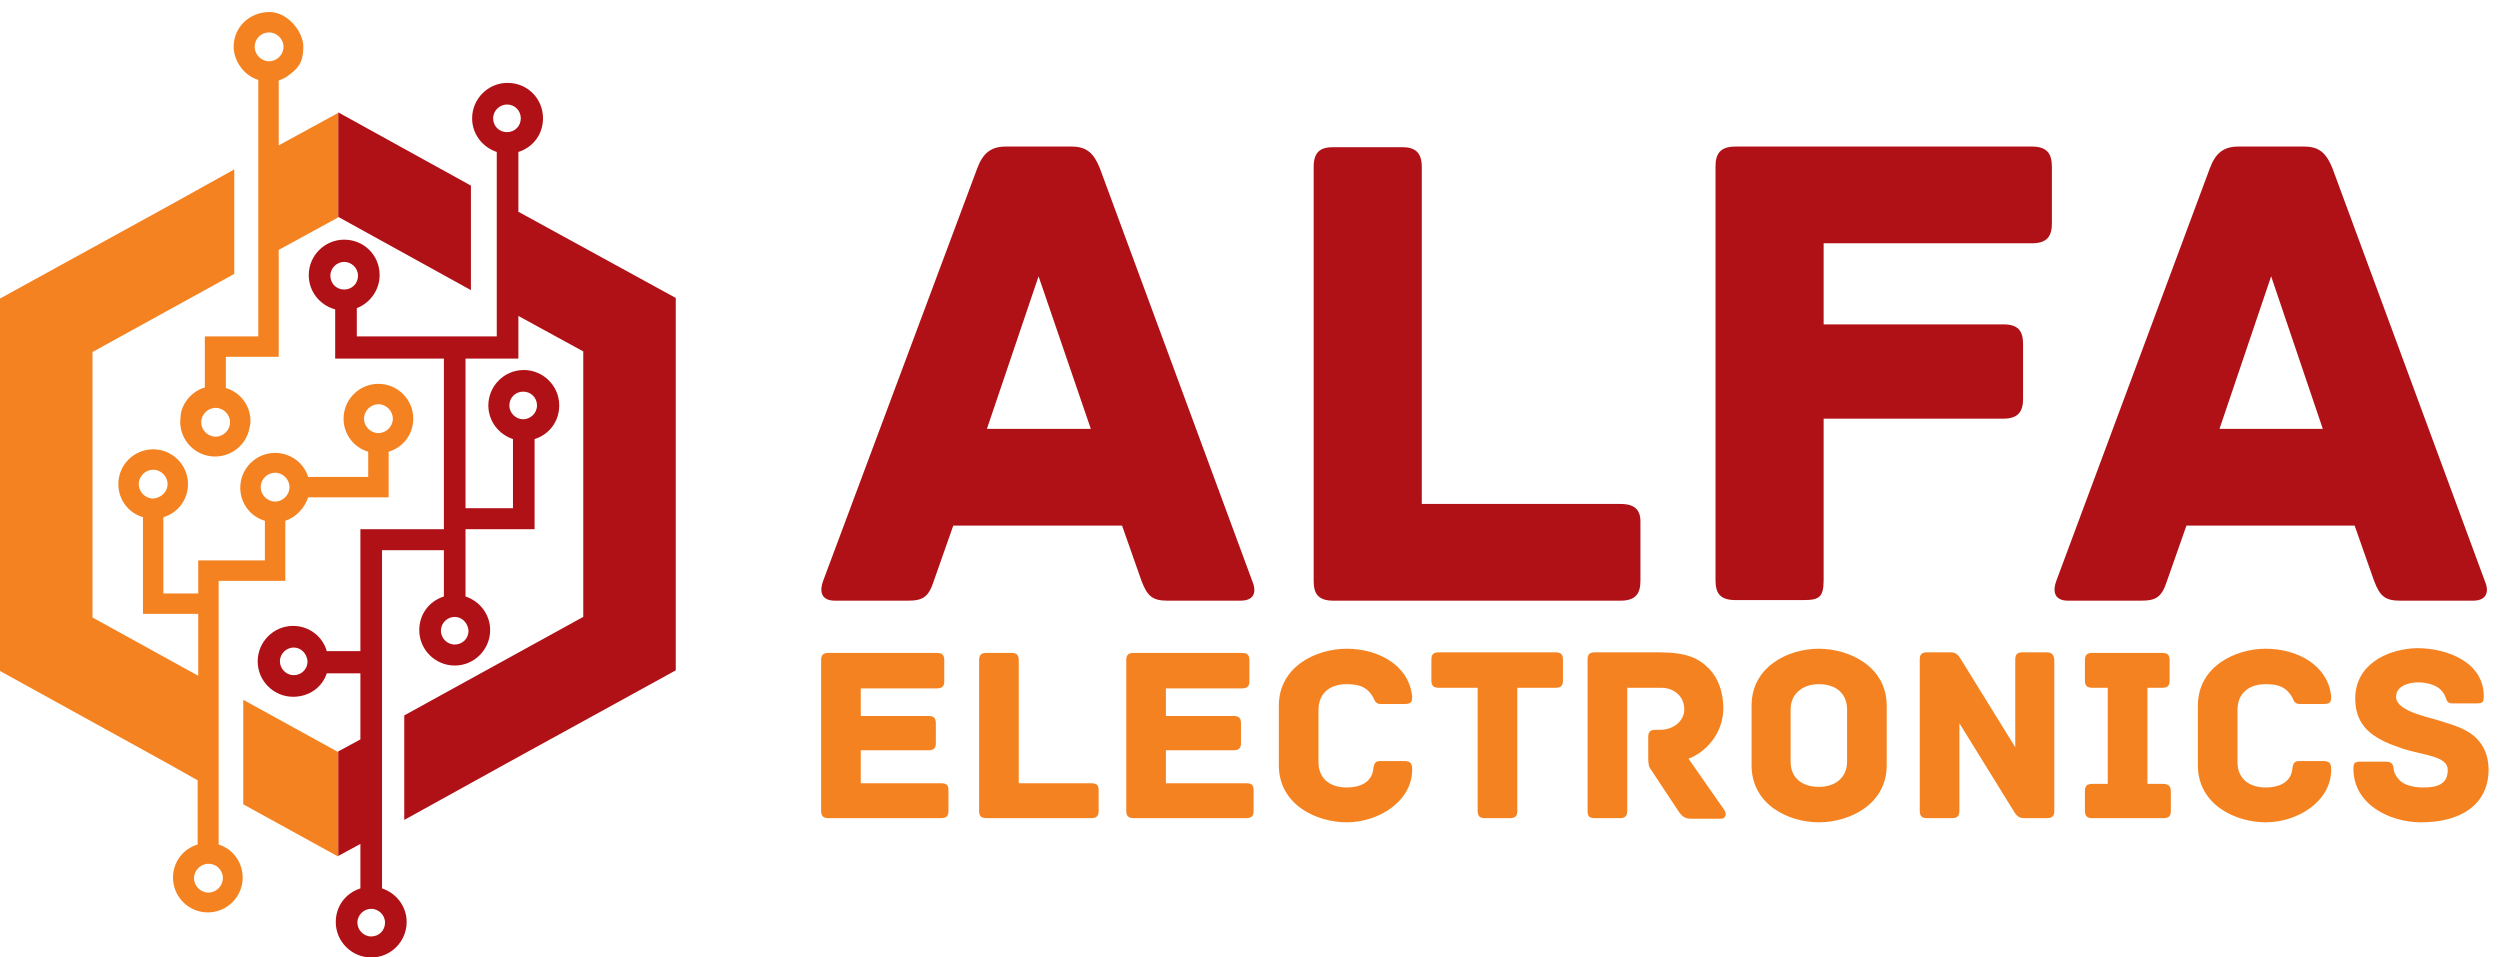 <?xml version="1.0" encoding="utf-8"?>
<!-- Generator: Adobe Illustrator 23.0.1, SVG Export Plug-In . SVG Version: 6.00 Build 0)  -->
<svg version="1.1" id="Layer_1" xmlns="http://www.w3.org/2000/svg" xmlns:xlink="http://www.w3.org/1999/xlink" x="0px" y="0px"
	 viewBox="0 0 416.2 159.4" style="enable-background:new 0 0 416.2 159.4;" xml:space="preserve">
<style type="text/css">
	.st0{fill:#B01116;}
	.st1{fill:#F58220;}
</style>
<path class="st0" d="M78.4,48.3L56.3,36.1V18.7l22.1,12.2V48.3z M86.2,35.2l26.3,14.4v31v31l-28.2,15.5l-17,9.4v-17.4l29.8-16.4
	V58.5l-10.8-5.9v7.1h-8.8v24.9h7.9V73.1c-2.4-0.8-4.1-3-4.1-5.6c0-3.2,2.6-5.9,5.9-5.9c3.2,0,5.9,2.6,5.9,5.9c0,2.6-1.6,4.8-4.1,5.6
	v15l-0.1,0l-11.4,0v11.2c2.4,0.8,4.1,3,4.1,5.6c0,3.2-2.6,5.9-5.9,5.9c-3.2,0-5.9-2.6-5.9-5.9c0-2.6,1.6-4.8,4.1-5.6v-7.7H63.6v56.3
	c2.4,0.8,4.1,3,4.1,5.6c0,3.2-2.6,5.9-5.9,5.9c-3.2,0-5.9-2.6-5.9-5.9c0-2.6,1.6-4.8,4.1-5.6v-7.4l-3.7,2v-17.4l3.7-2v-11h-5.6
	c-0.8,2.4-3,3.9-5.6,3.9c-3.2,0-5.9-2.6-5.9-5.9c0-3.2,2.6-5.9,5.9-5.9c2.6,0,4.9,1.7,5.6,4.2H60V88.1h13.9V59.7H55.8v-8.2
	c-2.6-0.7-4.4-3-4.4-5.7c0-3.2,2.6-5.9,5.9-5.9s5.9,2.6,5.9,5.9c0,2.4-1.5,4.6-3.8,5.5v4.7h23.3V25.3c-2.4-0.8-4.1-3-4.1-5.6
	c0-3.2,2.6-5.9,5.9-5.9s5.9,2.6,5.9,5.9c0,2.6-1.6,4.8-4.1,5.6V35.2z M57.3,43.6c-1.2,0-2.3,1-2.3,2.3s1,2.3,2.3,2.3s2.3-1,2.3-2.3
	S58.5,43.6,57.3,43.6z M75.7,102.7c-1.2,0-2.3,1-2.3,2.3c0,1.2,1,2.3,2.3,2.3s2.3-1,2.3-2.3C77.9,103.7,76.9,102.7,75.7,102.7z
	 M61.8,151.3c-1.2,0-2.3,1-2.3,2.3c0,1.2,1,2.3,2.3,2.3s2.3-1,2.3-2.3C64.1,152.3,63,151.3,61.8,151.3z M87.1,69.8
	c1.2,0,2.3-1,2.3-2.3s-1-2.3-2.3-2.3s-2.3,1-2.3,2.3S85.9,69.8,87.1,69.8z M84.4,17.4c-1.2,0-2.3,1-2.3,2.3s1,2.3,2.3,2.3
	s2.3-1,2.3-2.3S85.7,17.4,84.4,17.4z M48.9,107.8c-1.2,0-2.3,1-2.3,2.3c0,1.2,1,2.3,2.3,2.3s2.3-1,2.3-2.3
	C51.1,108.8,50.1,107.8,48.9,107.8z M208.5,96.8c0.6,1.4,0.6,3.2-2,3.2h-12.1c-2.5,0-3.4-0.7-4.4-3.4l-3.2-9.1h-28.1l-3.2,9.1
	c-0.9,2.8-1.8,3.4-4.4,3.4h-12.1c-2.5,0-2.5-1.8-2-3.2L162.7,28c0.9-2.4,2.2-3.6,4.7-3.6h11c2.5,0,3.7,1.1,4.7,3.6L208.5,96.8z
	 M181.6,71.4L172.9,46l-8.6,25.4H181.6z M411.7,100h-12.1c-2.5,0-3.4-0.7-4.4-3.4l-3.2-9.1H364l-3.2,9.1c-0.9,2.8-1.8,3.4-4.4,3.4
	h-12.1c-2.5,0-2.5-1.8-2-3.2L367.9,28c0.9-2.4,2.2-3.6,4.7-3.6h11c2.5,0,3.7,1.1,4.7,3.6l25.4,68.8C414.3,98.1,414.3,100,411.7,100z
	 M386.7,71.4L378.1,46l-8.6,25.4H386.7z M269.8,83.9h-33.1V27.8c0-2.6-1.3-3.3-3.3-3.3h-11.4c-2.1,0-3.3,0.7-3.3,3.3v68.9
	c0,2.1,0.7,3.3,3.3,3.3h47.8c2.6,0,3.3-1.3,3.3-3.3v-9.4C273.2,85.2,272.5,83.9,269.8,83.9z M338.3,24.4h-49.4
	c-2.6,0-3.3,1.3-3.3,3.3v68.9c0,2.1,0.7,3.3,3.3,3.3h11.4c2.6,0,3.3-0.5,3.3-3.4V69.7h29.9c2.6,0,3.3-1.3,3.3-3.3v-9.1
	c0-2.1-0.7-3.3-3.3-3.3h-29.9V40.5h34.7c2.6,0,3.3-1.3,3.3-3.3v-9.4C341.6,25.7,340.9,24.4,338.3,24.4z"/>
<path class="st1" d="M40.5,116.5l15.8,8.7v17.4l-15.8-8.7V116.5z M38.9,7.8c0-3.3,2.6-5.7,5.8-5.8c3.1-0.1,5.8,3.2,5.8,5.8
	c0,2.6-0.9,3.6-2.4,4.7c-0.5,0.4-1.1,0.7-1.7,0.9v10.8l9.9-5.4v17.4l-9.9,5.4V56v3.4h-8.8v5.2c2.4,0.7,4.1,2.9,4.1,5.5
	c0,0.5-0.1,0.9-0.2,1.3c-0.5,2.6-2.9,4.6-5.7,4.6c-3.2,0-5.8-2.6-5.8-5.8c0-0.4,0.1-0.9,0.1-1.3c0.4-2.1,2-3.8,4-4.4v-5.2V56h3.4H43
	V43.7v-7.7v-9.7V13.3C40.6,12.6,38.9,10.1,38.9,7.8z M35.9,67.9c-1.3,0-2.4,1.1-2.4,2.4c0,1.3,1.1,2.4,2.4,2.4
	c1.3,0,2.4-1.1,2.4-2.4C38.3,69,37.2,67.9,35.9,67.9z M42.4,7.8c0,1.3,1.1,2.4,2.4,2.4c1.3,0,2.4-1.1,2.4-2.4c0-1.3-1.1-2.4-2.4-2.4
	C43.4,5.4,42.4,6.5,42.4,7.8z M68.8,69.7c0,2.6-1.7,4.8-4.1,5.5v7.6h-3.4h-10c-0.6,1.8-2,3.3-3.8,3.9v10h-3.4h-7.7v2.1v3.4v12.1l0,0
	v17.4l0,0v8.9c2.3,0.7,4,2.9,4,5.5c0,3.2-2.6,5.8-5.8,5.8c-3.2,0-5.8-2.6-5.8-5.8c0-2.6,1.7-4.8,4.1-5.5v-10.7l-4.8-2.7L0,111.7v-31
	v-31l28.2-15.5l10.8-6v17.4l-23.6,13v44.2l17.6,9.7v-10.3h-9.2v-3.4V86.1c-2.4-0.7-4.1-2.9-4.1-5.5c0-3.2,2.6-5.8,5.8-5.8
	s5.8,2.6,5.8,5.8c0,2.6-1.7,4.8-4.1,5.5v12.7h5.8v-5.5l3.4,0h7.7v-6.6c-2.4-0.7-4.1-2.9-4.1-5.5c0-3.2,2.6-5.8,5.8-5.8
	c2.6,0,4.8,1.7,5.5,4h10v-4.2c-2.4-0.7-4.1-2.9-4.1-5.5c0-3.2,2.6-5.8,5.8-5.8C66.2,63.9,68.8,66.5,68.8,69.7z M27.9,80.6
	c0-1.3-1.1-2.4-2.4-2.4c-1.3,0-2.4,1.1-2.4,2.4c0,1.3,1.1,2.4,2.4,2.4C26.8,82.9,27.9,81.9,27.9,80.6z M34.7,143.8
	c-1.3,0-2.4,1.1-2.4,2.4c0,1.3,1.1,2.4,2.4,2.4c1.3,0,2.4-1.1,2.4-2.4C37.1,144.8,36,143.8,34.7,143.8z M48.2,81.1
	c0-1.3-1.1-2.4-2.4-2.4c-1.3,0-2.4,1.1-2.4,2.4c0,1.3,1.1,2.4,2.4,2.4C47.1,83.5,48.2,82.4,48.2,81.1z M65.4,69.7
	c0-1.3-1.1-2.4-2.4-2.4c-1.3,0-2.4,1.1-2.4,2.4c0,1.3,1.1,2.4,2.4,2.4C64.3,72.1,65.4,71,65.4,69.7z M406.8,120.2
	c-1.7-0.7-7.9-1.6-7.9-4.2c0-1.9,2.3-2.4,3.7-2.4c1.3,0,2.8,0.4,3.6,1.1c0.5,0.5,0.7,0.8,0.9,1.3c0.2,0.5,0.3,1.1,1.1,1.1h4.1
	c1,0,1.2-0.2,1.2-1.2c0-5.5-5.8-8-11.2-8c-5.2,0.2-10.2,2.9-10.2,8.4c0,5.3,3.9,7,8.1,8.4c3.6,1.1,7.3,1.2,7.3,3.5
	c0,2.4-1.8,2.9-4.1,2.9c-1.6,0-3.3-0.4-4.1-1.4c-0.5-0.6-0.8-1.2-0.8-1.7c-0.1-1-0.5-1.2-1.5-1.2H393c-1,0-1.2,0.2-1.2,1.2
	c0,5.9,6,8.9,11.3,8.9c6.5,0,11.2-2.9,11.2-8.8C414.2,122.4,409.8,121.1,406.8,120.2z M340.7,108.6h-4c-0.8,0-1.2,0.3-1.2,1.2v14.6
	l-8.9-14.4c-0.5-0.8-0.8-1.4-1.9-1.4h-3.9c-1,0-1.2,0.5-1.2,1.2V135c0,1,0.5,1.2,1.2,1.2h4.2c0.8,0,1.2-0.3,1.2-1.2v-14.6l8.9,14.4
	c0.5,0.8,0.8,1.4,1.9,1.4h3.8c1,0,1.2-0.5,1.2-1.2v-25.2C341.9,108.9,341.5,108.6,340.7,108.6z M281.1,126.3c2.6-0.9,5.8-4,5.8-8.4
	c0-2.7-0.9-5.1-2.4-6.6c-1.8-1.8-3.8-2.7-8.4-2.7h-10.6c-1,0-1.2,0.5-1.2,1.2V135c0,1,0.4,1.2,1.2,1.2h4.2c0.8,0,1.2-0.3,1.2-1.2
	v-20.5h5.6c2.2,0,3.9,1.4,3.9,3.6c0,2-1.9,3.4-4,3.4h-0.8c-1,0-1.2,0.5-1.2,1.2v3.4c0,1.2,0.1,1.6,0.5,2.1l4.5,6.8
	c0.6,0.9,1.1,1.3,2.1,1.3h5c0.8,0,1-0.8,0.6-1.4L281.1,126.3z M377.2,113.9c2.3,0,3.4,0.6,4.3,2c0.3,0.5,0.4,1.3,1.3,1.3h4
	c1,0,1.3-0.2,1.3-1.2c-0.5-5.3-5.7-8-10.9-8c-5,0-11.3,2.9-11.3,9.5v9.9c0,6.6,6.3,9.5,11.3,9.5c5.2,0,10.9-3.4,10.9-8.8
	c0-1-0.3-1.4-1.3-1.4h-4.1c-0.9,0-1,0.7-1.1,1.5c-0.3,2-2.1,2.9-4.4,2.9c-2.8,0-4.7-1.5-4.7-4.2v-8.7
	C372.5,115.4,374.4,113.9,377.2,113.9z M360.1,130.5h-2.6v-16h2.5c1,0,1.2-0.5,1.2-1.2v-3.4c0-0.8-0.3-1.2-1.2-1.2h-11.7
	c-1,0-1.2,0.5-1.2,1.2v3.4c0,0.8,0.3,1.2,1.2,1.2h2.6v16h-2.6c-1,0-1.2,0.5-1.2,1.2v3.3c0,0.8,0.3,1.2,1.2,1.2h11.9
	c1,0,1.2-0.5,1.2-1.2v-3.3C361.4,131,361.1,130.5,360.1,130.5z M224.2,113.9c2.3,0,3.4,0.6,4.3,2c0.3,0.5,0.4,1.3,1.3,1.3h4
	c1,0,1.3-0.2,1.3-1.2c-0.5-5.3-5.7-8-10.9-8c-5,0-11.3,2.9-11.3,9.5v9.9c0,6.6,6.3,9.5,11.3,9.5c5.2,0,10.9-3.4,10.9-8.8
	c0-1-0.3-1.4-1.3-1.4h-4.1c-0.9,0-1,0.7-1.1,1.5c-0.3,2-2.1,2.9-4.4,2.9c-2.8,0-4.7-1.5-4.7-4.2v-8.7
	C219.5,115.4,221.4,113.9,224.2,113.9z M259,108.6h-19.5c-1,0-1.2,0.5-1.2,1.2v3.5c0,0.8,0.3,1.2,1.2,1.2h6.5V135
	c0,1,0.5,1.2,1.2,1.2h4.2c0.8,0,1.2-0.3,1.2-1.2v-20.5h6.4c1,0,1.2-0.5,1.2-1.2v-3.5C260.2,109.1,260,108.6,259,108.6z M207.5,130.4
	h-13.4v-5.5h11.3c1,0,1.2-0.5,1.2-1.2v-3.3c0-0.8-0.3-1.2-1.2-1.2h-11.3v-4.6h12.7c1,0,1.2-0.5,1.2-1.2v-3.5c0-0.8-0.3-1.2-1.2-1.2
	h-18.1c-1,0-1.2,0.5-1.2,1.2V135c0,0.8,0.3,1.2,1.2,1.2h18.8c1,0,1.2-0.5,1.2-1.2v-3.4C208.7,130.8,208.5,130.4,207.5,130.4z
	 M156.7,130.4h-13.4v-5.5h11.3c1,0,1.2-0.5,1.2-1.2v-3.3c0-0.8-0.3-1.2-1.2-1.2h-11.3v-4.6H156c1,0,1.2-0.5,1.2-1.2v-3.5
	c0-0.8-0.3-1.2-1.2-1.2h-18.1c-1,0-1.2,0.5-1.2,1.2V135c0,0.8,0.3,1.2,1.2,1.2h18.8c1,0,1.2-0.5,1.2-1.2v-3.4
	C157.9,130.8,157.7,130.4,156.7,130.4z M314.1,117.5v9.9c0,6.6-6.3,9.5-11.3,9.5c-5,0-11.2-2.9-11.2-9.5v-9.9
	c0-6.6,6.2-9.5,11.2-9.5C307.8,108,314.1,110.9,314.1,117.5z M307.5,118.1c0-2.7-1.9-4.2-4.7-4.2c-2.7,0-4.7,1.6-4.7,4.2v8.7
	c0,2.7,1.9,4.2,4.7,4.2c2.8,0,4.7-1.6,4.7-4.2V118.1z M181.7,130.4h-12.1v-20.5c0-1-0.5-1.2-1.2-1.2h-4.2c-0.8,0-1.2,0.3-1.2,1.2
	V135c0,0.8,0.3,1.2,1.2,1.2h17.5c1,0,1.2-0.5,1.2-1.2v-3.4C182.9,130.8,182.7,130.4,181.7,130.4z"/>
</svg>
